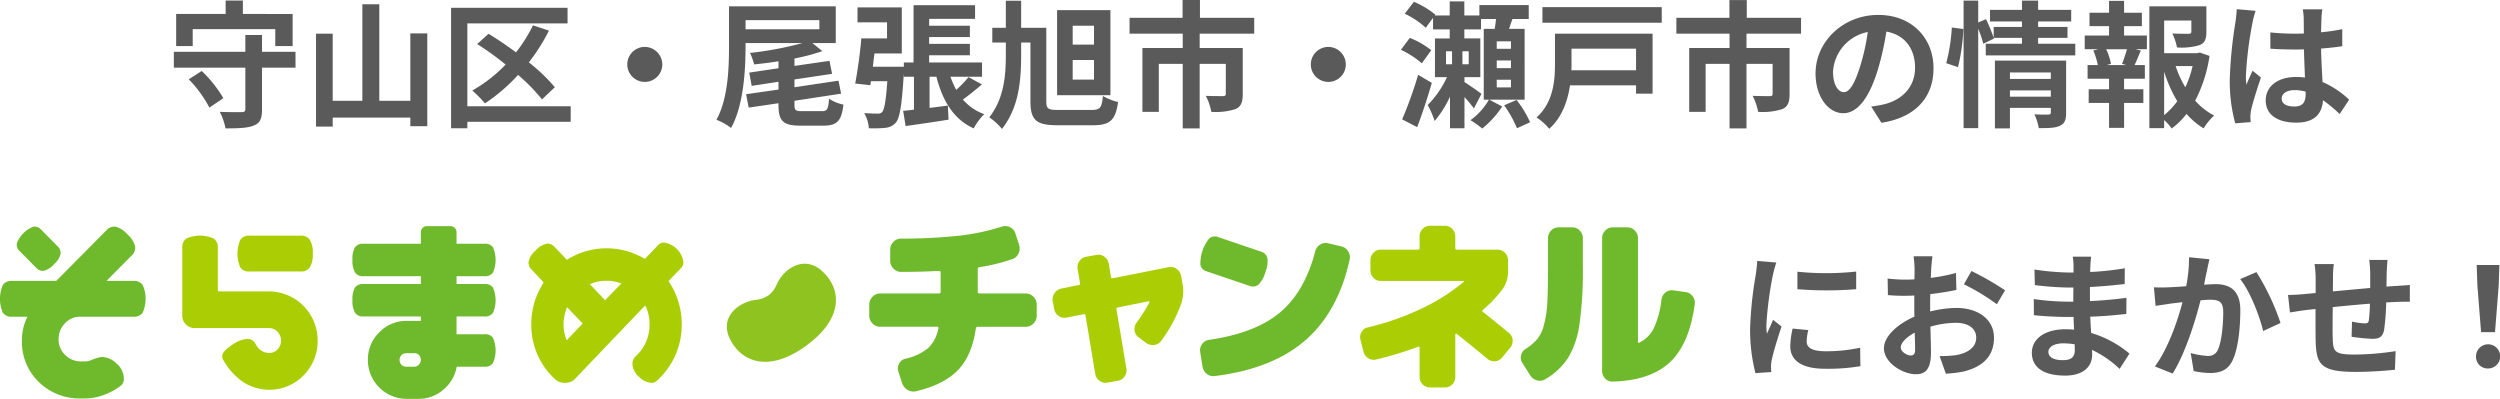 <svg id="title.svg" xmlns="http://www.w3.org/2000/svg" width="548.625" height="87.532" viewBox="0 0 548.625 87.532"><defs><style>.cls-1{fill:#5a5a5a;fill-rule:evenodd}</style></defs><path id="守山区_尾張旭市_瀬戸市の情報は_" data-name="守山区・尾張旭市・瀬戸市の情報は" class="cls-1" d="M491.29 627.8h18.119v3.72h3.81v-7.049H502.3v-2.94h-3.78v2.94h-10.86v7.049h3.63v-3.72zm-.87 11.01a26.165 26.165 0 014.53 6.21l3.059-2.07a27.294 27.294 0 00-4.739-5.97zm23.429-6.03H506.5v-3.69h-3.66v3.69h-15.69v3.48h15.689v9.09c0 .51-.21.66-.84.66-.6 0-2.82.03-4.769-.06a13.382 13.382 0 011.259 3.63c2.82 0 4.83-.06 6.21-.63 1.38-.54 1.8-1.5 1.8-3.54v-9.15h7.35v-3.48zm25.2-4.05v14.79h-6.81v-21.179h-3.72v21.179h-6.509v-14.73h-3.66v20.4h3.66v-1.98h17.039v1.89h3.72v-20.37h-3.72zm35.19 15.99H551.56v-18.18h21.989v-3.419H547.99v26.429h3.57v-1.41h22.679v-3.42zm-3.48-4.17a38.75 38.75 0 00-5.7-5.46 41.955 41.955 0 004.41-6.96l-3.51-1.17a32.89 32.89 0 01-3.72 5.94 79.45 79.45 0 00-6.029-4.08l-2.49 2.25a67.583 67.583 0 016.239 4.5 31.478 31.478 0 01-7.319 5.7 27.419 27.419 0 012.79 2.82 38.806 38.806 0 007.259-6.24 39.217 39.217 0 015.25 5.37zm19.74-8.85a3.84 3.84 0 103.84 3.84 3.866 3.866 0 00-3.839-3.84zm22.111-5.879h16.2v2.009h-16.2v-2.009zm12.419 19.979c-1.44 0-1.68-.18-1.68-1.41v-.87l10.23-1.56-.57-2.85-9.66 1.44v-1.71l8.25-1.23-.57-2.85-7.68 1.11v-1.62a47.428 47.428 0 006.12-1.62l-2.19-1.77h5.13v-8.069H608.98v8.849c0 4.71-.21 11.46-2.76 16.05a12.975 12.975 0 013.21 1.8c2.76-4.98 3.18-12.69 3.18-17.85v-.78h12.479a74.775 74.775 0 01-11.489 2.16 16.919 16.919 0 01.9 2.52c1.71-.18 3.539-.39 5.339-.69v1.53l-6.419.96.54 2.91 5.879-.9v1.71l-7.109 1.02.57 2.94 6.539-.96v.36c0 3.51.99 4.56 4.8 4.56h5.07c2.97 0 3.99-1.05 4.38-4.62a8.85 8.85 0 01-3.15-1.29c-.18 2.28-.39 2.73-1.56 2.73h-4.35zm36.51-7.47a23.125 23.125 0 01-2.7 2.79 19.393 19.393 0 01-1.26-2.88h6.93v-3.12H652.9v-1.59h8.94v-2.49h-8.94v-1.5h8.94v-2.49h-8.94v-1.5h10.08v-3h-13.5v12.57h-2.13v.93h-6.81c.12-.96.24-1.92.36-2.91h6v-10.109h-9.72v3.27h6.48v3.539h-5.64c-.27 3.21-.84 7.29-1.35 9.9l3.33.36.12-.87h3.6c-.3 4.35-.66 6.18-1.11 6.75a1.3 1.3 0 01-1.05.36c-.57 0-1.68-.03-2.91-.12a7.831 7.831 0 011.02 3.33 25.676 25.676 0 003.6-.09 3.4 3.4 0 002.34-1.17c.87-1.05 1.32-3.96 1.74-10.89v.84h2.219v7.23l-2.369.27.54 3.33c2.7-.39 6.149-.87 9.419-1.41l-.15-3.09c-1.35.18-2.7.36-4.02.51v-6.84h1.5c1.38 5.31 3.75 9.33 8.19 11.34a13.157 13.157 0 012.31-3.12 11.089 11.089 0 01-4.68-3.21c1.29-.93 2.79-2.13 4.17-3.33zm27.54-7.14H684.4v-4.14h4.68v4.14zm0 7.68H684.4v-4.29h4.68v4.29zm3.6-15.239h-11.7v18.659h11.7v-18.659zm-11.4 21.9c-2.34 0-2.67-.24-2.67-2.01V627.5h-5.519v-5.939h-3.36v5.939h-2.97v3.24h2.97v2.67c0 4.83-.45 9.66-3.63 13.74a14.108 14.108 0 012.79 2.55c3.63-4.68 4.2-10.26 4.2-16.26v-2.7h2.04v12.84c0 4.26 1.32 5.31 5.969 5.31h7.77c3.81 0 4.95-1.2 5.49-5.1a11.881 11.881 0 01-3.33-1.32c-.24 2.58-.6 3.06-2.49 3.06h-7.26zm42.96-16.74v-3.479h-11.91v-3.9h-3.81v3.9H696.88v3.479h11.669v3.15H699.7v14.01h3.6V635.42h5.249v14.16h3.72v-14.16H718v6.6c0 .33-.15.48-.63.48s-2.25 0-3.75-.06a12.8 12.8 0 011.2 3.51 14.306 14.306 0 005.31-.6c1.23-.54 1.59-1.56 1.59-3.27v-10.14h-9.45v-3.15h11.97zm16.26 2.91a3.84 3.84 0 103.84 3.84 3.866 3.866 0 00-3.839-3.841zm19.711 6.12a86.639 86.639 0 01-3.51 9.78l3.3 1.71c1.11-2.94 2.28-6.45 3.21-9.72zm2.88-5.4a18.344 18.344 0 00-4.71-2.7l-1.95 2.61a19.9 19.9 0 014.59 2.97zm17.489-.3h-3.12v-1.65h3.12v1.65zm0 4.23h-3.12v-1.68h3.12v1.68zm0 4.23h-3.12V638.9h3.12v1.68zm-9.27-5.07h-1.38v-2.85h1.38v2.85zm-4.979-2.85h1.32v2.85h-1.32v-2.85zm17.249 10.62V627.74h-3.42c.24-.69.48-1.439.75-2.159h3.57v-3.06h-10.83v2.28h-3.3v-3.09h-3.209v3.09h-3.27l.12-.18a19.009 19.009 0 00-4.71-2.82l-2.01 2.61a19.053 19.053 0 014.62 3.089l1.59-2.189v2.549h3.66v1.98h-3.24v8.49h2.64a21.272 21.272 0 01-4.23 6.12 21.433 21.433 0 011.53 3.51 23.667 23.667 0 003.36-5.34v6.93h3.179v-6.84a28.083 28.083 0 012.07 2.49l1.65-3.18c-.48-.42-2.55-1.86-3.72-2.61v-1.08h3.48v-8.49h-3.51v-1.98h3.66v-2.279h3.3c-.09.72-.18 1.469-.3 2.159h-2.4v15.54h1.14a14.346 14.346 0 01-4.05 4.5 21.8 21.8 0 012.58 1.83 21.152 21.152 0 004.38-4.83l-2.82-1.5h7.74zm-4.5 1.23a24.842 24.842 0 012.82 5.04l2.88-1.32a22.931 22.931 0 00-2.97-4.89zm28.95-12.42v4.74H793.84c.03-.48.03-.96.03-1.41v-3.33h14.159zm3.63-3.3H790.24v6.6c0 3.66-.33 8.46-4.05 11.79a12.3 12.3 0 012.79 2.49c2.79-2.49 4.05-6.12 4.56-9.54h14.489v1.83h3.63V628.79zm-24.179-5.819v3.42h26.189v-3.42H787.48zm56.759 5.819v-3.479h-11.91v-3.9h-3.81v3.9H816.88v3.479h11.669v3.15H819.7v14.01h3.6V635.42h5.249v14.16h3.72v-14.16H838v6.6c0 .33-.15.48-.63.48s-2.25 0-3.75-.06a12.8 12.8 0 011.2 3.51 14.306 14.306 0 005.31-.6c1.23-.54 1.59-1.56 1.59-3.27v-10.14h-9.45v-3.15h11.97zm29.07 7.59c0-6.54-4.68-11.7-12.12-11.7-7.769 0-13.769 5.909-13.769 12.839 0 5.07 2.76 8.73 6.09 8.73 3.27 0 5.849-3.72 7.649-9.78a60.67 60.67 0 001.8-8.13c4.05.69 6.3 3.78 6.3 7.92 0 4.38-3 7.14-6.84 8.04a23.074 23.074 0 01-2.79.48l2.25 3.57c7.56-1.17 11.43-5.64 11.43-11.97zm-22.049.75a9.443 9.443 0 017.619-8.7 45.138 45.138 0 01-1.589 7.26c-1.23 4.05-2.4 5.94-3.66 5.94-1.17-.001-2.37-1.471-2.37-4.501zm27.42-.99a40.5 40.5 0 001.17-8.37l-2.52-.33a39.229 39.229 0 01-1.23 7.83zm11.4 6.48v-1.38h8.97v1.38h-8.97zm8.97-5.31v1.41h-8.97v-1.41h8.97zm3.36-2.61h-15.63v14.88h3.3v-4.5h8.97v.99c0 .36-.15.48-.57.48-.39 0-1.8.03-3.03-.06a11.823 11.823 0 01.96 3.03c2.07 0 3.57 0 4.62-.51 1.08-.48 1.38-1.32 1.38-2.88V634.7zm-6.15-3.69v-1.29h6.45v-2.4h-6.45v-1.2h7.26v-2.55h-7.26v-2.04h-3.54v2.04h-7.02v2.55h7.019v1.2h-6.209v2.37a35.7 35.7 0 00-1.68-4.079l-1.71.72v-4.8h-3.21v27.988h3.21v-21.81a25.082 25.082 0 011.11 3.3l2.34-1.14-.06-.15h6.209v1.29h-7.949v2.55h19.649v-2.55h-8.16zm19.381 4.68h-4.35l.96-.27a12.822 12.822 0 00-1.05-3.21h4.56a30.955 30.955 0 01-1.08 3.21zm-.51-8.55h3.9V624.2h-3.9v-2.61h-3.3v2.61h-4.29v2.939h4.29v2.07h-5.34v3h2.97l-1.08.27a17.092 17.092 0 01.99 3.21h-2.25v3h4.71V641h-4.47v3h4.47v5.46h3.3V644h4.229v-3h-4.23v-2.31h4.559v-3h-2.249c.419-.9.869-2.07 1.379-3.18l-1.169-.3h2.489v-3h-5.009v-2.07zm8.789 9.99a29.672 29.672 0 002.88 6.48 15.544 15.544 0 01-2.88 3.06v-9.54zm6.24-1.23a21.8 21.8 0 01-1.59 4.65 22.575 22.575 0 01-2.13-4.65h3.72zm1.59-2.97l-.6.15h-7.23v-7.169h5.97v2.459c0 .33-.15.42-.6.45-.45 0-2.1 0-3.57-.06a12.239 12.239 0 011.02 3.06 13.9 13.9 0 004.95-.51c1.17-.48 1.5-1.35 1.5-2.88v-5.639h-12.51v26.728h3.24v-1.77a10.352 10.352 0 011.65 1.86 16.561 16.561 0 003.27-3.21 15.762 15.762 0 003.75 3.18 12.339 12.339 0 012.31-2.82 14.473 14.473 0 01-4.17-3.27 30.643 30.643 0 003.15-9.81zm17.97 10.11c0-1.14 1.14-1.86 2.85-1.86a9.262 9.262 0 012.4.33v.54c0 1.77-.63 2.73-2.46 2.73-1.591-.001-2.791-.511-2.791-1.741zm8.91-19.589h-4.29a12.739 12.739 0 01.21 1.98c0 .63.03 1.859.03 3.329-.69.03-1.41.03-2.1.03a49.988 49.988 0 01-5.25-.27v3.57c1.77.12 3.48.18 5.25.18.69 0 1.41 0 2.13-.03.03 2.13.15 4.32.21 6.18a13.346 13.346 0 00-1.95-.12c-4.08 0-6.659 2.1-6.659 5.13 0 3.15 2.579 4.89 6.719 4.89 4.05 0 5.67-2.04 5.85-4.92a31.467 31.467 0 013.66 3.03l2.07-3.15a19.634 19.634 0 00-5.82-3.87c-.12-2.04-.27-4.44-.33-7.35 1.65-.12 3.21-.3 4.65-.51V627.8a41.1 41.1 0 01-4.65.69c.03-1.32.06-2.429.09-3.089a18.787 18.787 0 01.179-1.95zm-14.639.33l-4.14-.36a28.617 28.617 0 01-.3 2.94 94.971 94.971 0 00-1.23 12.509 35.236 35.236 0 001.2 9.6l3.39-.27c-.03-.42-.06-.93-.06-1.23a8.372 8.372 0 01.15-1.41c.36-1.62 1.32-4.68 2.16-7.14l-1.83-1.5c-.45 1.02-.96 2.04-1.35 3.09a14.18 14.18 0 01-.12-1.95 80.05 80.05 0 011.44-11.609 19.479 19.479 0 01.689-2.671z" transform="translate(-449 -621.406)"/><path id="におまかせ_" data-name="におまかせ！" class="cls-1" d="M843.439 681.031v3.84a80.518 80.518 0 0012.9 0V681a61.69 61.69 0 01-12.9.031zm2.4 12.809l-3.45-.33a18.385 18.385 0 00-.509 3.9c0 3.09 2.489 4.92 7.649 4.92a42.486 42.486 0 007.74-.57l-.06-4.05a35.463 35.463 0 01-7.53.78c-3.06 0-4.2-.81-4.2-2.13a10.183 10.183 0 01.36-2.52zm-7.019-14.819l-4.2-.36c-.03.96-.21 2.1-.3 2.94a83.654 83.654 0 00-1.26 11.879 38.349 38.349 0 001.17 9.81l3.48-.24c-.03-.42-.06-.9-.06-1.23a9.053 9.053 0 01.15-1.41c.33-1.59 1.32-4.86 2.16-7.35l-1.86-1.47c-.42.99-.9 2.04-1.35 3.06a14.474 14.474 0 01-.12-1.95 79.574 79.574 0 011.44-11.009c.12-.54.51-2.04.75-2.67zm34.259-1.38h-4.139a24.144 24.144 0 01.21 2.64c0 .51 0 1.38-.03 2.43-.6.03-1.2.06-1.74.06a33.267 33.267 0 01-4.14-.24l.06 3.63a36.78 36.78 0 004.2.15c.48 0 1.02-.03 1.59-.06v2.52c0 .69 0 1.409.03 2.129-3.69 1.59-6.69 4.32-6.69 6.93 0 3.18 4.11 5.7 7.02 5.7 1.98 0 3.3-.99 3.3-4.71 0-1.02-.06-3.36-.12-5.73a20.226 20.226 0 015.64-.84c2.61 0 4.41 1.2 4.41 3.24 0 2.19-1.92 3.39-4.35 3.84a23.1 23.1 0 01-3.69.21l1.38 3.87a27.468 27.468 0 003.93-.48c4.77-1.2 6.63-3.87 6.63-7.41 0-4.14-3.63-6.539-8.25-6.539a24.907 24.907 0 00-5.76.779v-1.109c0-.87 0-1.8.03-2.7 1.95-.24 4.02-.54 5.73-.93l-.09-3.72a36.742 36.742 0 01-5.52 1.08c.03-.75.06-1.47.09-2.13.059-.78.179-2.07.269-2.61zm8.55 3.24l-1.65 2.91a47.731 47.731 0 017.23 4.38l1.8-3.06a62.69 62.69 0 00-7.38-4.23zm-15.509 16.8c0-1.05 1.23-2.28 3.06-3.27.06 1.62.09 3 .09 3.75 0 1.02-.42 1.26-.96 1.26-.78-.001-2.19-.811-2.19-1.741zm32.4.93c0-1.02 1.17-1.86 3.3-1.86a16.659 16.659 0 012.459.21c.03.54.03.96.03 1.29 0 1.74-1.05 2.19-2.639 2.19-2.07-.001-3.15-.691-3.15-1.831zm9.389-20.879h-4.05a12.06 12.06 0 01.18 2.07v1.41h-1.17a56.009 56.009 0 01-7.409-.66l.09 3.42a68.964 68.964 0 007.349.54h1.11c-.03 1.02-.03 2.1-.03 3.09h-1.44a53.009 53.009 0 01-7.229-.57l.03 3.539c1.98.24 5.4.39 7.139.39h1.56c.03.9.06 1.86.12 2.79-.6-.06-1.23-.09-1.86-.09-4.619 0-7.409 2.13-7.409 5.16 0 3.18 2.52 5.01 7.32 5.01 3.959 0 5.909-1.98 5.909-4.53 0-.33 0-.69-.03-1.11a23 23 0 016.06 4.17l2.16-3.36a23.487 23.487 0 00-8.4-4.53c-.09-1.2-.15-2.43-.21-3.57 2.88-.09 5.22-.3 7.92-.6l.03-3.539c-2.43.33-4.98.57-8.01.72v-3.09c2.91-.15 5.64-.42 7.62-.66l.03-3.45a62.875 62.875 0 01-7.59.81c0-.48 0-.93.03-1.23a20.261 20.261 0 01.18-2.131zm25.95.57l-4.469-.45a33.252 33.252 0 01-.63 6.36c-1.53.12-2.94.21-3.87.24a28.644 28.644 0 01-3.21 0l.36 4.08c.9-.15 2.49-.36 3.33-.51.57-.06 1.5-.18 2.58-.3-1.08 4.109-3.15 10.169-6.06 14.1l3.9 1.56c2.76-4.41 4.98-11.52 6.12-16.079.839-.06 1.589-.12 2.069-.12 1.89 0 2.91.33 2.91 2.729 0 2.97-.39 6.6-1.2 8.31a2.224 2.224 0 01-2.25 1.29 17.569 17.569 0 01-3.689-.63l.66 3.96a19.4 19.4 0 003.6.42c2.25 0 3.93-.66 4.92-2.76 1.29-2.61 1.71-7.47 1.71-11.009 0-4.32-2.25-5.73-5.43-5.73-.63 0-1.53.06-2.52.12.21-1.08.42-2.19.63-3.09.149-.752.359-1.712.539-2.493zm10.32 2.82l-3.57 1.53c2.13 2.64 4.26 8.069 5.04 11.4l3.81-1.77a51.868 51.868 0 00-5.28-11.161zm28.77-2.67h-4.02a25.237 25.237 0 01.21 2.76v3.39c-2.73.24-5.64.51-8.189.75 0-1.17.03-2.19.03-2.88a19.873 19.873 0 01.18-3.12h-4.23a23.172 23.172 0 01.24 3.33v3.03c-.96.09-1.74.15-2.28.21-1.53.15-2.91.21-3.78.21l.42 3.839c.78-.12 2.64-.419 3.6-.539.51-.06 1.2-.12 2.01-.21 0 2.789 0 5.7.03 6.989.15 5.19 1.08 6.81 8.849 6.81a84.868 84.868 0 008.55-.48l.15-4.08a60.441 60.441 0 01-8.97.75c-4.5 0-4.769-.66-4.829-3.6-.06-1.29-.03-4.05 0-6.809 2.549-.27 5.489-.54 8.159-.75a33.033 33.033 0 01-.24 3.629c-.06.57-.33.69-.93.69a15.894 15.894 0 01-2.76-.39l-.09 3.33a45.405 45.405 0 004.53.45c1.53 0 2.28-.39 2.61-1.98a52.63 52.63 0 00.45-6c.87-.06 1.65-.09 2.31-.12.78-.03 2.37-.06 2.88-.03v-3.69c-.87.09-2.04.15-2.88.21-.69.03-1.44.09-2.25.15.03-.99.03-2.07.06-3.24.031-.81.12-2.13.18-2.61zm20.52 15.839h3.06l.81-10.259.15-4.47h-4.98l.15 4.47zm1.53 7.98a2.655 2.655 0 10-2.64-2.64A2.553 2.553 0 00995 702.27z" transform="translate(-449 -621.406)"/><g id="そらまめロゴ" fill-rule="evenodd"><path id="シェイプ_757" data-name="シェイプ 757" d="M555.37 690.86a2.085 2.085 0 001.822-.8 7 7 0 000-5.53 2.09 2.09 0 00-1.822-.8h-6.18v-1.708h6.18a2.085 2.085 0 001.822-.8 7 7 0 000-5.53 2.092 2.092 0 00-1.822-.8h-6.18v-2.522a1.338 1.338 0 00-1.327-1.339h-5.181a1.338 1.338 0 00-1.327 1.339v2.53H528.7a2.055 2.055 0 00-1.8.778 5.07 5.07 0 00-.551 2.784 4.99 4.99 0 00.567 2.747 2.029 2.029 0 001.787.816h12.653v1.708H528.7a2.05 2.05 0 00-1.8.779 5.071 5.071 0 00-.551 2.783 5 5 0 00.567 2.747 2.03 2.03 0 001.787.815h12.653v.967h-3.126a8.136 8.136 0 00-6 2.523 8.283 8.283 0 00-2.5 6.049 8.519 8.519 0 008.5 8.536h2.647a8.127 8.127 0 005.427-2.022 8.424 8.424 0 002.923-5.029h6.18a2.024 2.024 0 001.786-.818 6.952 6.952 0 000-5.509 2.041 2.041 0 00-1.786-.8h-6.217v-3.9h6.18zm-14.455 10.579a1.412 1.412 0 01-1.033.445h-1.727a1.406 1.406 0 01-1.049-.428 1.531 1.531 0 010-2.113 1.419 1.419 0 011.049-.429h1.727a1.442 1.442 0 011.069.41 1.421 1.421 0 01.4 1.037 1.488 1.488 0 01-.44 1.078m-60.6-17.5a2.263 2.263 0 00-1.967-.891h-5.969l5.506-5.556a2.309 2.309 0 00.769-2.034 5.345 5.345 0 00-1.679-2.611 5.272 5.272 0 00-2.588-1.692 2.258 2.258 0 00-2.016.774l-11.021 11.119h-9.781a2.206 2.206 0 00-1.95.908 7.69 7.69 0 000 6.069 2.216 2.216 0 001.95.892h3.457a11.382 11.382 0 00-1.215 5.12 12.284 12.284 0 003.827 9.316 12.742 12.742 0 009.122 3.49h1.03a11.639 11.639 0 003.937-.743 14.479 14.479 0 003.825-2.079 1.892 1.892 0 00.624-1.6 4.358 4.358 0 00-1.563-3.212 4.811 4.811 0 00-3.329-1.465 8.8 8.8 0 00-2.207.668 3.861 3.861 0 01-1.361.3h-.956a4.809 4.809 0 01-3.439-1.39 4.657 4.657 0 01-1.454-3.509 4.853 4.853 0 011.215-3.265 4.6 4.6 0 013.016-1.633h12.25a2.263 2.263 0 001.967-.892 7.511 7.511 0 000-6.086m-23.366-3.767a1.929 1.929 0 001.714.657 4.5 4.5 0 002.2-1.44 4.547 4.547 0 001.426-2.218 1.968 1.968 0 00-.652-1.729l-3.618-3.651a1.872 1.872 0 00-1.713-.635 6.449 6.449 0 00-3.615 3.647 1.918 1.918 0 00.64 1.718zm217.184 5.639a2.256 2.256 0 011.67.731 2.387 2.387 0 01.709 1.721v2.406a2.38 2.38 0 01-.709 1.721 2.249 2.249 0 01-1.67.731h-10.563a.412.412 0 00-.416.39q-.879 6.016-3.99 9.18t-9.169 4.578a2.409 2.409 0 01-1.858-.321 2.794 2.794 0 01-1.191-1.528l-.794-2.452a2.167 2.167 0 01.167-1.76 2.039 2.039 0 011.379-1.079 11.789 11.789 0 004.971-2.322 7.841 7.841 0 002.256-4.3.272.272 0 00-.293-.39h-12.491a2.249 2.249 0 01-1.67-.731 2.386 2.386 0 01-.711-1.721v-2.406a2.393 2.393 0 01.711-1.721 2.256 2.256 0 011.67-.731h12.909a.336.336 0 00.375-.386v-4.215a.319.319 0 00-.375-.345q-4.052.216-8.312.215a2.249 2.249 0 01-1.673-.73 2.4 2.4 0 01-.71-1.72v-2.408a2.4 2.4 0 01.71-1.722 2.265 2.265 0 011.673-.731 114.667 114.667 0 0013.011-.665 48.153 48.153 0 009.085-1.956 2.392 2.392 0 011.839.13 2.185 2.185 0 011.17 1.375l.793 2.453a2.465 2.465 0 01-.125 1.933 2.289 2.289 0 01-1.378 1.246 40.873 40.873 0 01-7.228 1.764.4.4 0 00-.335.429v4.947a.338.338 0 00.378.386h10.193zm52.554-4.68a6.032 6.032 0 01-1.5 2.727 1.906 1.906 0 01-1.932.3l-9.475-3.211a1.888 1.888 0 01-1.347-1.406 8.761 8.761 0 011.932-5.8 1.854 1.854 0 011.92-.317l9.476 3.21a1.934 1.934 0 011.364 1.41 6.092 6.092 0 01-.433 3.094m16.659-5.665a2.318 2.318 0 011.491 1.07 2.39 2.39 0 01.336 1.836q-2.495 11.414-9.716 17.7t-19.878 7.853a2.247 2.247 0 01-1.766-.489 2.564 2.564 0 01-.931-1.646l-.5-3.121a2.241 2.241 0 01.416-1.751 2.187 2.187 0 011.536-.939q10.09-1.454 15.527-5.982t7.76-13.418a2.371 2.371 0 011.079-1.5 2.224 2.224 0 011.745-.295zm50.718-4.175a2.179 2.179 0 011.612.708 2.31 2.31 0 01.685 1.66v6.355a82.366 82.366 0 01-.746 12.538 19.558 19.558 0 01-2.48 7.345 14.932 14.932 0 01-5.04 4.738 2.256 2.256 0 01-1.776.248 2.59 2.59 0 01-1.493-1.081l-1.733-2.74a2.074 2.074 0 01-.3-1.7 2.221 2.221 0 011.03-1.41 11.259 11.259 0 002.559-2.18 8.49 8.49 0 001.473-3.217 23.727 23.727 0 00.707-4.84q.141-2.715.142-7.7v-6.355a2.3 2.3 0 01.685-1.66 2.177 2.177 0 011.61-.705h3.065zM818.9 685.5a2.272 2.272 0 011.532.892 2.234 2.234 0 01.484 1.723q-1.17 8.8-5.484 12.81t-12.582 4.216a2 2 0 01-1.6-.668 2.39 2.39 0 01-.665-1.7v-29.11a2.307 2.307 0 01.687-1.66 2.182 2.182 0 011.614-.708h3.267a2.185 2.185 0 011.614.708 2.314 2.314 0 01.685 1.66v22.711c0 .25.105.317.322.209a6.872 6.872 0 003.168-3.176 20.443 20.443 0 001.67-6.251 2.3 2.3 0 01.871-1.557 2.123 2.123 0 011.672-.479z" transform="translate(-449 -621.406)" fill="#6fba2c"/><path id="シェイプ_758" data-name="シェイプ 758" d="M518.7 696.148a10.519 10.519 0 01-3.091 7.642 10.509 10.509 0 01-13.729 1.112 14.326 14.326 0 01-3.645-4.08l-.293-.52a1.511 1.511 0 01-.185-.669q0-1.11 2.1-2.484a6.812 6.812 0 013.349-1.374 1.907 1.907 0 011.694.817l.478.78a3.277 3.277 0 001.087 1.039 2.964 2.964 0 001.6.444 2.417 2.417 0 001.878-.816 2.692 2.692 0 00.736-1.854 2.819 2.819 0 00-.756-1.949 2.364 2.364 0 00-1.821-.832H491.76a2.66 2.66 0 01-1.97-.8 2.706 2.706 0 01-.79-1.984v-14.874a2.31 2.31 0 01.882-1.987 7.323 7.323 0 016.019 0 2.288 2.288 0 01.9 1.987v9.236a.325.325 0 00.367.371H508.1a10.726 10.726 0 0110.6 10.8m-1.067-19.1a5.369 5.369 0 01-.644 3.041 2.269 2.269 0 01-1.97.89h-11.334a2.221 2.221 0 01-1.951-.89 7.667 7.667 0 010-6.064 2.2 2.2 0 011.951-.909h11.336a2.271 2.271 0 011.97.889 5.383 5.383 0 01.644 3.043m81.34 1.861a1.824 1.824 0 01-.441 1.224L595.7 683.1a15.981 15.981 0 012.154 4.455 17 17 0 01.754 5.015 16.432 16.432 0 01-5.521 12.441 1.649 1.649 0 01-1.1.411 4.127 4.127 0 01-2.779-1.354 3.876 3.876 0 01-1.418-2.765 2.19 2.19 0 01.7-1.707 9.244 9.244 0 002.265-3.115 9.5 9.5 0 00.789-3.895 8.932 8.932 0 00-.956-4.155l-15.347 16.062a2.656 2.656 0 01-1.031.722 3.486 3.486 0 01-1.213.207 3.136 3.136 0 01-2.322-.929 16.039 16.039 0 01-5.078-11.944 16.432 16.432 0 01.681-4.8 17.311 17.311 0 012.042-4.358l-2.648-2.82a2.28 2.28 0 01-.7-1.485 4.211 4.211 0 011.562-2.688 4.308 4.308 0 012.669-1.54 2.226 2.226 0 011.548.779l2.649 2.783a16.581 16.581 0 014.14-1.874 16.336 16.336 0 0112.977 1.687l2.943-3.078a1.7 1.7 0 011.251-.519 5.036 5.036 0 014.269 4.272m-22.121 13.5l-3.424-3.6a13.087 13.087 0 00-.551 1.839 8.7 8.7 0 00-.22 1.909 9.244 9.244 0 00.7 3.525zm8.5-8.792a12.055 12.055 0 00-1.564-.444 8.188 8.188 0 00-1.674-.15 9.412 9.412 0 00-1.84.165 11.607 11.607 0 00-1.84.577l3.349 3.525zm122.815-1.72l.325 1.738a8.624 8.624 0 01-.325 4.548 31.776 31.776 0 01-4.382 8.064 2.147 2.147 0 01-1.587.867 2.467 2.467 0 01-1.75-.5l-1.655-1.243a2.008 2.008 0 01-.824-1.488 2.308 2.308 0 01.462-1.7 31.169 31.169 0 002.812-4.463.162.162 0 00-.158-.209l-6.8 1.366a.311.311 0 00-.282.413l2.174 12.982a2.284 2.284 0 01-.385 1.738 2.178 2.178 0 01-1.466.951l-2.332.417a2.15 2.15 0 01-1.709-.417 2.305 2.305 0 01-.945-1.528l-2.133-12.82a.293.293 0 00-.4-.248l-3.818.744a2.153 2.153 0 01-1.69-.372 2.341 2.341 0 01-.964-1.488l-.321-1.738a2.435 2.435 0 011.848-2.769l3.86-.785a.31.31 0 00.282-.414l-.524-3.1a2.3 2.3 0 01.383-1.738 2.2 2.2 0 011.469-.949l2.331-.414a2.133 2.133 0 011.709.414 2.308 2.308 0 01.945 1.53l.484 2.936a.292.292 0 00.4.248l12.305-2.44a2.16 2.16 0 011.687.372 2.336 2.336 0 01.971 1.489zm71.99 12.604a2.2 2.2 0 01.787 1.535 2.246 2.246 0 01-.513 1.649l-1.8 2.177a2.23 2.23 0 01-3.175.323q-4.039-3.348-6.821-5.524a.13.13 0 00-.176-.02.2.2 0 00-.1.183v9.313a2.229 2.229 0 01-.662 1.61 2.114 2.114 0 01-1.568.687h-3.374a2.11 2.11 0 01-1.566-.687 2.225 2.225 0 01-.666-1.61v-6.412c0-.213-.094-.294-.274-.242a72.531 72.531 0 01-9.332 2.824 2.151 2.151 0 01-1.689-.3 2.308 2.308 0 01-1.018-1.429l-.664-2.622a2.132 2.132 0 01.235-1.694 2.036 2.036 0 011.37-1.006 57.672 57.672 0 0011.88-4.174 42.529 42.529 0 009.176-5.824.081.081 0 00.037-.122.121.121 0 00-.117-.08h-18.159a2.1 2.1 0 01-1.566-.684 2.229 2.229 0 01-.668-1.614V678.5a2.233 2.233 0 01.668-1.616 2.1 2.1 0 011.566-.686h8.2a.318.318 0 00.352-.362v-2.582a2.222 2.222 0 01.666-1.61 2.113 2.113 0 011.566-.686h3.374a2.117 2.117 0 011.568.686 2.226 2.226 0 01.662 1.61v2.582a.32.32 0 00.356.362h8.979a2.112 2.112 0 011.568.686 2.239 2.239 0 01.666 1.616v2.254a6.636 6.636 0 01-1.254 4.195 28.256 28.256 0 01-4.274 4.471.258.258 0 00.041.445q3.598 2.861 5.719 4.635z" transform="translate(-449 -621.406)" fill="#abcd03"/><path id="シェイプ_759" data-name="シェイプ 759" d="M629.577 681.045c-3.733-3.535-7.729-1.082-9.434 1.541a7.12 7.12 0 00-.635 1.113 5.916 5.916 0 01-1.837 2.5 6.068 6.068 0 01-2.95 1.029 7.24 7.24 0 00-1.261.285c-3.034.869-6.551 3.953-4.171 8.483 2.731 5.193 8.849 7 16.654 1.25l.065-.047.065-.049c7.8-5.748 7.775-12.049 3.5-16.1" transform="translate(-449 -621.406)" fill="#8fc31f"/></g></svg>